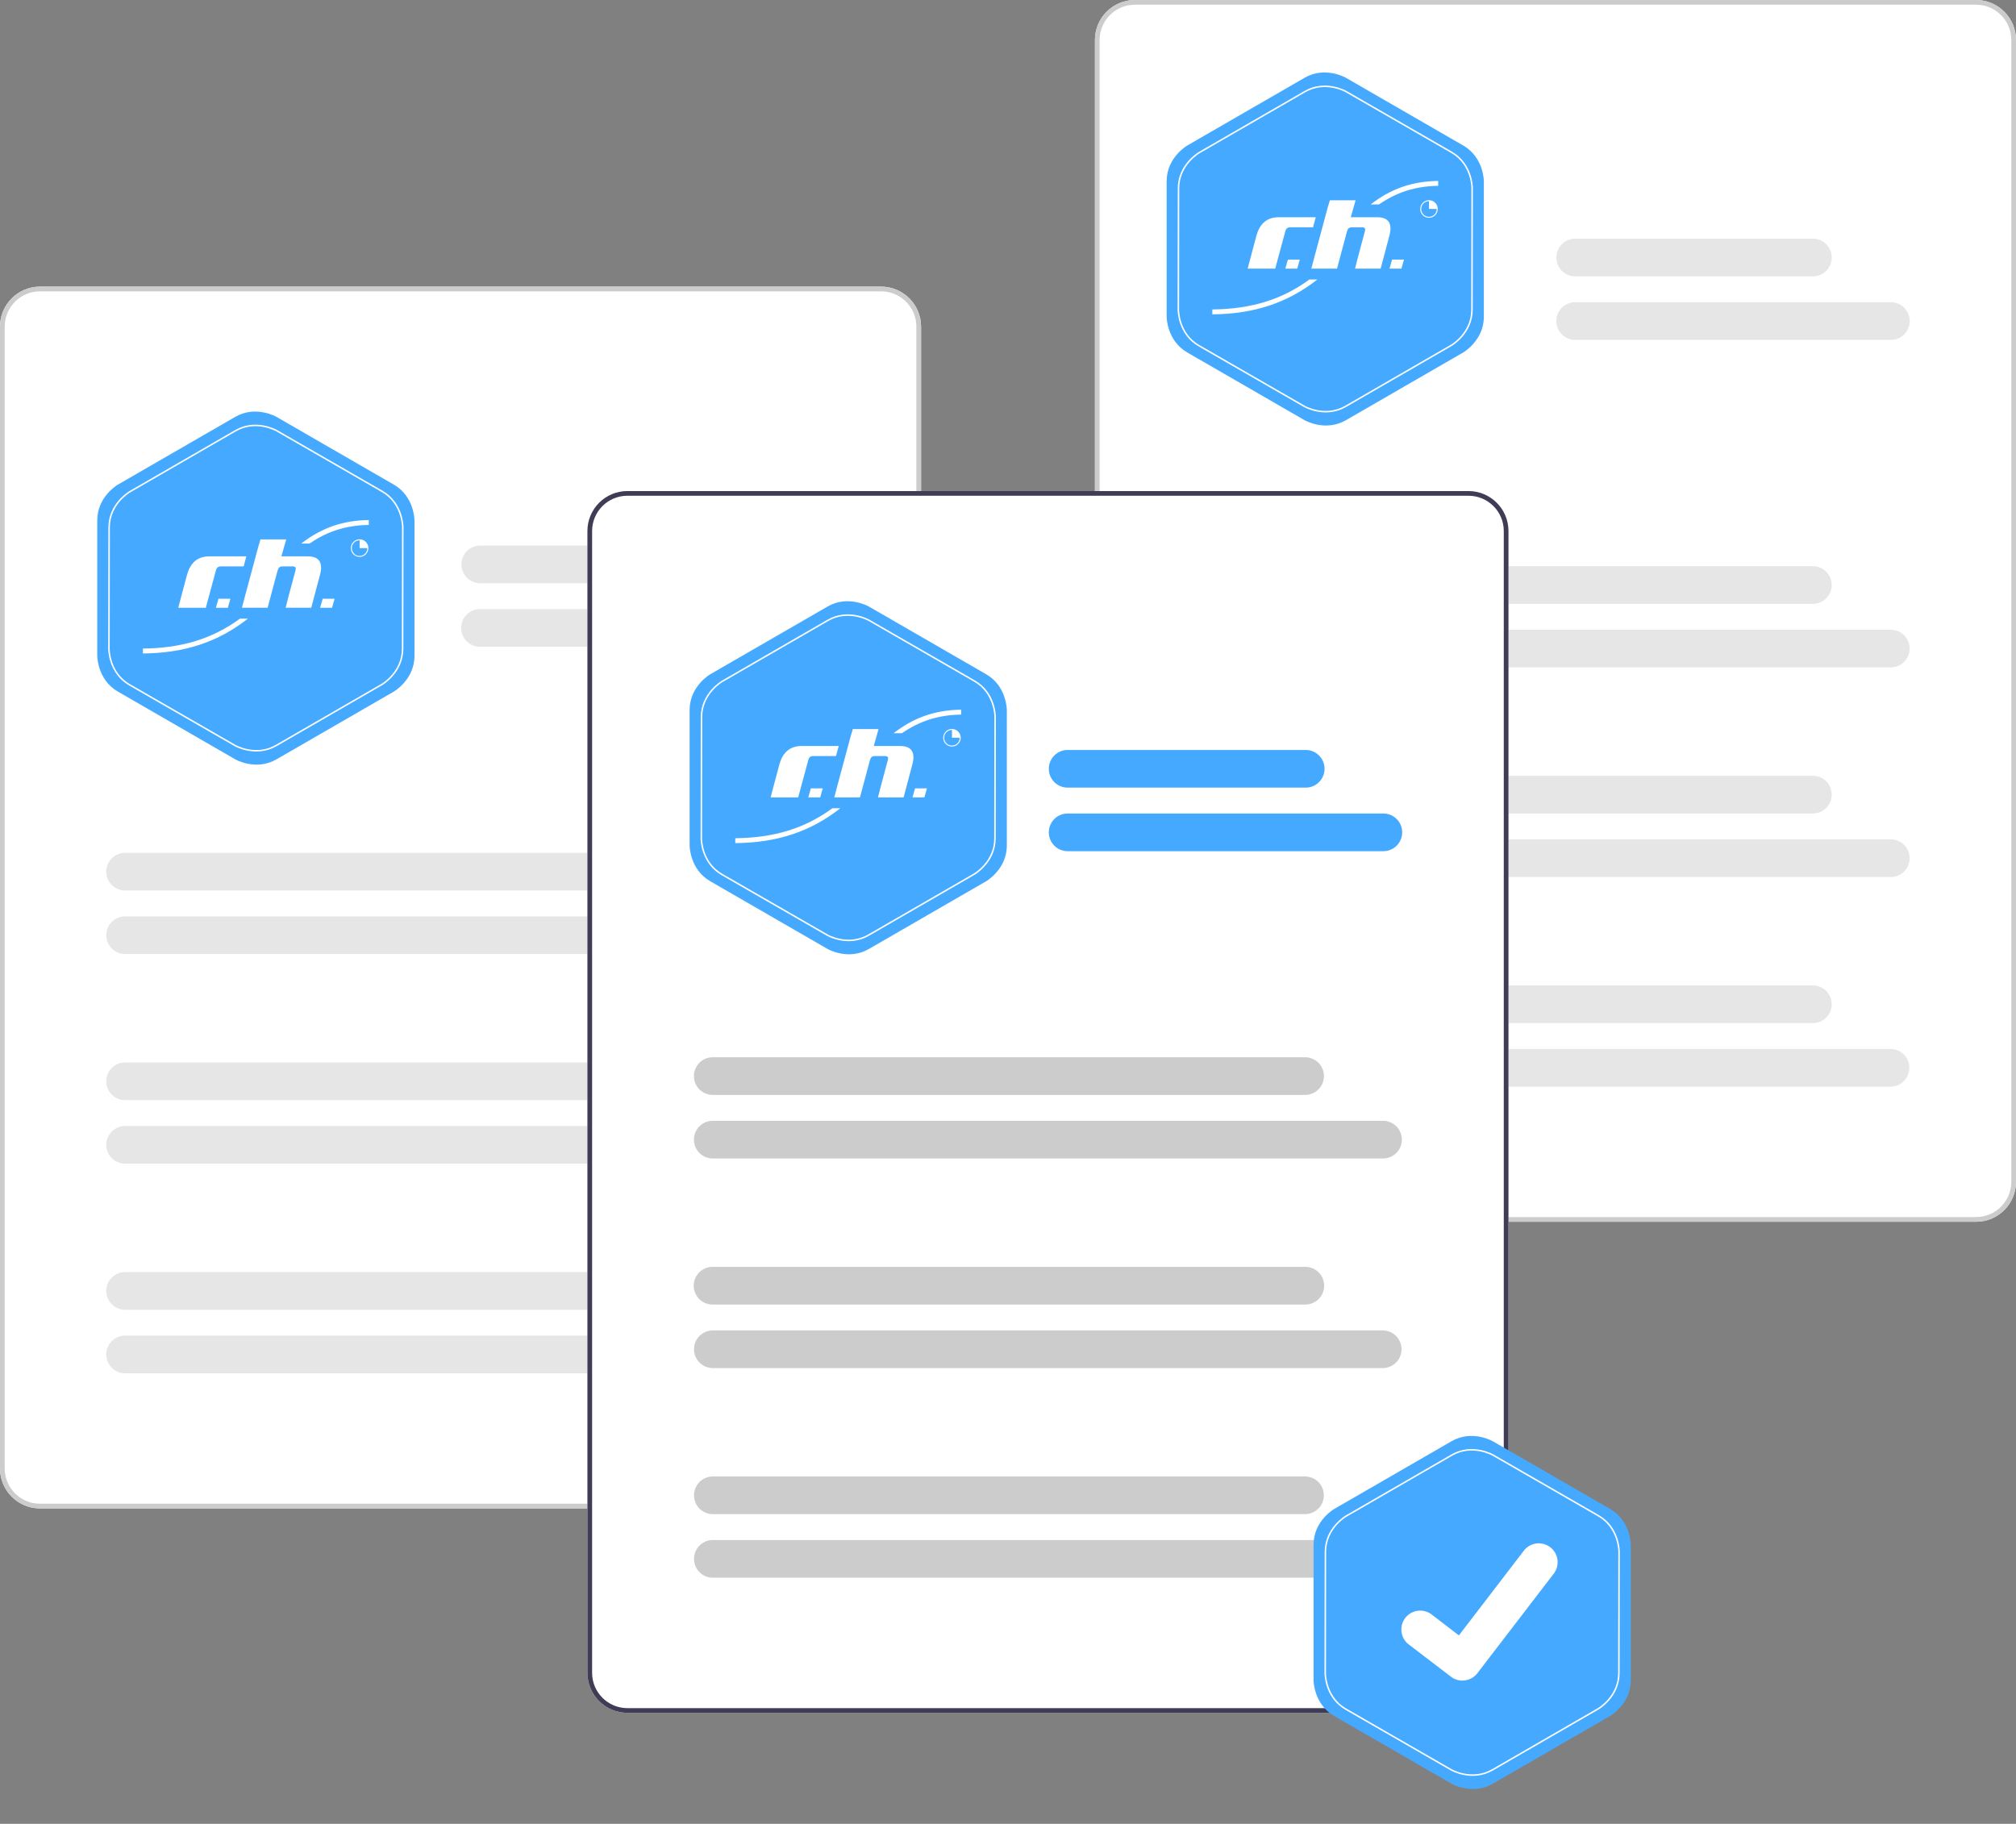 <svg xmlns="http://www.w3.org/2000/svg" xmlns:xlink="http://www.w3.org/1999/xlink" width="697.963" height="631.463" xml:space="preserve"><rect width="100%" height="100%" fill="#808080" stroke="none"/><path fill="#FFF" d="M305.053 522.252H13.829C6.195 522.243.009 516.057 0 508.423v-395.35c.009-7.634 6.194-13.82 13.829-13.829h291.224c7.636.009 13.821 6.195 13.829 13.829v395.35c-.008 7.634-6.194 13.82-13.829 13.829z"/><path fill="#2F2E41" d="M97.52 255.482a3.61 3.61 0 0 0-1.78.624 53.26 53.26 0 0 0 7.971-1.106l-6.191.482z"/><path fill="#CCC" d="M305.053 522.252H13.829C6.195 522.243.009 516.057 0 508.423v-395.35c.009-7.634 6.194-13.82 13.829-13.829h291.224c7.636.009 13.821 6.195 13.829 13.829v395.35c-.008 7.634-6.194 13.82-13.829 13.829zM13.829 100.871c-6.736.008-12.194 5.466-12.202 12.202v395.35c.008 6.736 5.466 12.194 12.202 12.202h291.224c6.736-.008 12.195-5.466 12.202-12.202v-395.35c-.007-6.736-5.466-12.194-12.202-12.202H13.829z"/><path fill="#E6E6E6" d="M248.676 201.924H166.27a6.519 6.519 0 1 1 0-13.039h82.406a6.52 6.52 0 1 1 0 13.039zM275.568 223.927H166.27a6.52 6.52 0 1 1 0-13.039h109.298a6.519 6.519 0 1 1 0 13.039zM248.556 308.316H43.315a6.52 6.52 0 1 1 0-13.04h205.241a6.52 6.52 0 1 1 0 13.04zM275.448 330.319H43.315a6.52 6.52 0 0 1 0-13.042h232.134a6.521 6.521 0 0 1-.001 13.042zM248.556 380.89H43.315c-3.601.004-6.522-2.912-6.525-6.514s2.913-6.521 6.514-6.525H248.557a6.52 6.52 0 0 1 6.514 6.525 6.523 6.523 0 0 1-6.515 6.514zM275.448 402.892H43.315c-3.601.004-6.522-2.912-6.525-6.513s2.913-6.522 6.514-6.524H275.45a6.518 6.518 0 0 1 6.525 6.513 6.517 6.517 0 0 1-6.514 6.524h-.013zM248.556 453.462H43.315a6.518 6.518 0 0 1-6.525-6.513 6.518 6.518 0 0 1 6.514-6.525H248.557a6.52 6.52 0 0 1-.001 13.038zM275.448 475.465H43.315a6.519 6.519 0 1 1-.011-13.038H275.45a6.518 6.518 0 0 1 6.525 6.514 6.518 6.518 0 0 1-6.514 6.524h-.013z"/><path fill="#FFF" d="M684.133 423.008H392.909c-7.635-.009-13.821-6.194-13.829-13.829l-.001-395.35C379.088 6.195 385.274.009 392.908 0h291.225c7.635.009 13.82 6.195 13.829 13.829l.001 395.35c-.009 7.633-6.195 13.82-13.83 13.829z"/><path fill="#CCC" d="M684.133 423.008H392.909c-7.635-.009-13.821-6.194-13.829-13.829l-.001-395.35C379.088 6.195 385.274.009 392.908 0h291.225c7.635.009 13.82 6.195 13.829 13.829l.001 395.35c-.009 7.633-6.195 13.82-13.83 13.829zM392.908 1.627c-6.735.008-12.194 5.466-12.202 12.202l.001 395.35c.007 6.736 5.466 12.195 12.202 12.202h291.224c6.736-.008 12.195-5.466 12.203-12.202l-.001-395.35c-.008-6.736-5.466-12.194-12.202-12.202H392.908z"/><path fill="#E6E6E6" d="M627.756 95.68h-82.407c-3.601 0-6.519-2.918-6.519-6.519s2.918-6.52 6.519-6.52h82.407a6.52 6.52 0 0 1 .01 13.038l-.01.001zM654.648 117.683h-109.3c-3.601.004-6.521-2.911-6.526-6.511s2.91-6.523 6.511-6.527H654.65a6.519 6.519 0 1 1-.002 13.038zM627.636 209.072H422.395a6.52 6.52 0 0 1 0-13.04h205.241a6.519 6.519 0 0 1 6.525 6.514 6.519 6.519 0 0 1-6.514 6.525l-.011.001zM654.528 231.075H422.395a6.519 6.519 0 1 1 0-13.039h232.134a6.52 6.52 0 1 1-.001 13.039zM627.636 281.645H422.395a6.52 6.52 0 1 1 0-13.04h205.241a6.52 6.52 0 1 1 0 13.04zM654.528 303.647H422.395a6.52 6.52 0 1 1 0-13.039h232.134a6.52 6.52 0 1 1-.001 13.039zM627.636 354.218H422.395a6.517 6.517 0 0 1-6.524-6.513 6.516 6.516 0 0 1 6.513-6.524H627.638a6.517 6.517 0 0 1 6.525 6.512 6.518 6.518 0 0 1-6.514 6.525h-.013zM654.528 376.222H422.395a6.52 6.52 0 0 1-.011-13.039H654.531a6.52 6.52 0 0 1 6.514 6.525 6.526 6.526 0 0 1-6.517 6.514z"/><path fill="#FFF" d="M508.422 593.024H217.198c-7.635-.01-13.821-6.195-13.829-13.829v-395.35c.008-7.634 6.194-13.82 13.829-13.829h291.224c7.635.009 13.821 6.195 13.829 13.829v395.35c-.008 7.634-6.194 13.821-13.829 13.829z"/><path fill="#3F3D56" d="M508.422 593.024H217.198c-7.635-.01-13.821-6.195-13.829-13.829v-395.35c.008-7.634 6.194-13.82 13.829-13.829h291.224c7.635.009 13.821 6.195 13.829 13.829v395.35c-.008 7.634-6.194 13.821-13.829 13.829zm-291.224-421.38c-6.736.008-12.195 5.466-12.202 12.202v395.35c.007 6.735 5.466 12.193 12.202 12.202h291.224c6.736-.009 12.195-5.467 12.202-12.202v-395.35c-.007-6.736-5.466-12.194-12.202-12.202H217.198z"/><path fill="#45AAFF" d="M452.045 272.697h-82.407a6.516 6.516 0 0 1-6.523-6.513 6.518 6.518 0 0 1 6.513-6.525h82.419a6.519 6.519 0 1 1 .01 13.039l-.012-.001zM478.938 294.7h-109.3a6.516 6.516 0 0 1-6.523-6.513 6.518 6.518 0 0 1 6.513-6.525H478.94a6.52 6.52 0 0 1 6.514 6.525 6.526 6.526 0 0 1-6.516 6.513z"/><path fill="#CCC" d="M451.925 379.089H246.684a6.52 6.52 0 0 1 0-13.039h205.241a6.52 6.52 0 0 1 0 13.039zM478.817 401.091H246.684a6.519 6.519 0 0 1 0-13.037h232.133a6.518 6.518 0 0 1 0 13.037zM451.925 451.662H246.684a6.522 6.522 0 0 1-6.507-6.532 6.52 6.52 0 0 1 6.507-6.507h205.241a6.518 6.518 0 0 1 6.513 6.525 6.52 6.52 0 0 1-6.513 6.514zM478.817 473.664H246.684a6.52 6.52 0 0 1 0-13.038h232.133a6.52 6.52 0 0 1 0 13.038zM451.925 524.234H246.684a6.52 6.52 0 0 1 0-13.038h205.241a6.52 6.52 0 0 1 0 13.038zM478.817 546.237H246.684a6.52 6.52 0 0 1 0-13.038h232.133a6.517 6.517 0 0 1 6.524 6.513 6.518 6.518 0 0 1-6.513 6.525h-.011z"/><g fill="#FFF"><path d="M130.786 190.475c0-.938.328-1.736.983-2.399.662-.666 1.46-1.002 2.398-1.002.93 0 1.725.331 2.378.994.665.656.994 1.454.994 2.397 0 .937-.33 1.736-.994 2.397-.653.658-1.45.984-2.386.984a3.255 3.255 0 0 1-2.388-.984 3.266 3.266 0 0 1-.985-2.387m3.381-.017v-3.005c-.849 0-1.563.293-2.144.879-.578.585-.868 1.302-.868 2.15 0 .815.29 1.521.868 2.117a2.878 2.878 0 0 0 2.124.887c.852 0 1.562-.295 2.135-.887.58-.596.87-1.312.87-2.141h-2.985zM50.225 229.378v1.902c16.184-.143 29.196-4.452 40.68-13.5h-3.081c-10.58 7.772-22.559 11.463-37.599 11.598zM137.723 179.588c-10.064.149-18.256 2.988-26.161 9.105h3.241l.079-.057c6.87-4.731 14.151-7.006 22.842-7.143l-.001-1.905zM75.862 193.663c-4.688 0-7.389 2.786-8.571 7.22l-2.153 8.063c-.718 2.745-.668 2.644-1.217 4.627H74.59l3.89-14.38c.339-1.225.844-1.648 2.07-1.648h8.692c.295-1.055.802-2.913 1.055-3.883l-14.435.001zM118.804 200.883c1.184-4.434 0-7.22-4.685-7.22h-10.26l1.873-6.56h-9.965c-.464 1.73-.436 1.198-1.153 3.942l-4.813 17.903c-.719 2.744-.711 2.812-1.218 4.627h9.949c.507-1.857.517-1.883 1.233-4.627l2.617-9.754c.34-1.224.846-1.646 2.072-1.646h3.629c1.223 0 1.562.422 1.223 1.646l-2.616 9.754c-.72 2.744-.674 2.77-1.182 4.627h9.921l3.375-12.692zM79.496 210.078h4.609l-.986 3.495H78.51zM119.858 210.078h4.608l-.987 3.495h-4.61z"/></g><g fill="#FFF"><path d="M333.727 258.829c0-.938.328-1.736.983-2.399.662-.666 1.46-1.002 2.398-1.002.93 0 1.725.331 2.378.994.665.656.994 1.454.994 2.397 0 .937-.33 1.736-.994 2.397-.653.658-1.45.984-2.387.984a3.255 3.255 0 0 1-2.388-.984 3.265 3.265 0 0 1-.984-2.387m3.381-.017v-3.005c-.85 0-1.563.293-2.145.879-.578.585-.868 1.302-.868 2.15 0 .815.29 1.521.868 2.117a2.878 2.878 0 0 0 2.124.887c.853 0 1.562-.295 2.135-.887.58-.596.87-1.312.87-2.141h-2.984zM253.165 297.732v1.902c16.184-.143 29.196-4.452 40.68-13.5h-3.081c-10.579 7.772-22.559 11.463-37.599 11.598zM340.663 247.942c-10.064.149-18.256 2.988-26.161 9.105h3.241l.079-.057c6.87-4.731 14.15-7.006 22.842-7.143l-.001-1.905zM278.802 262.017c-4.688 0-7.389 2.786-8.571 7.22l-2.153 8.063c-.718 2.745-.668 2.644-1.217 4.627h10.669l3.89-14.38c.339-1.225.844-1.648 2.07-1.648h8.692c.295-1.055.802-2.913 1.055-3.883l-14.435.001zM321.745 269.237c1.184-4.434 0-7.22-4.686-7.22H306.8l1.873-6.56h-9.965c-.464 1.73-.437 1.198-1.153 3.942l-4.812 17.903c-.719 2.744-.711 2.812-1.218 4.627h9.949c.508-1.857.518-1.883 1.233-4.627l2.617-9.754c.34-1.224.846-1.646 2.071-1.646h3.63c1.223 0 1.562.422 1.223 1.646l-2.616 9.754c-.72 2.744-.674 2.77-1.182 4.627h9.921l3.374-12.692zM282.437 278.432h4.609l-.986 3.495h-4.61zM322.798 278.432h4.608l-.987 3.495h-4.61z"/></g><g fill="#FFF"><path d="M509.044 89.44c0-.938.328-1.736.983-2.399a3.256 3.256 0 0 1 2.397-1.002c.931 0 1.726.331 2.378.994.665.656.994 1.454.994 2.397 0 .937-.33 1.736-.994 2.397-.651.658-1.449.984-2.386.984a3.255 3.255 0 0 1-2.388-.984 3.269 3.269 0 0 1-.984-2.387m3.381-.017v-3.005c-.849 0-1.562.293-2.144.879-.578.585-.868 1.302-.868 2.15 0 .815.29 1.521.868 2.117a2.878 2.878 0 0 0 2.124.887c.852 0 1.561-.295 2.135-.887.58-.596.87-1.312.87-2.141h-2.985zM428.483 128.343v1.902c16.185-.143 29.195-4.452 40.681-13.5h-3.082c-10.58 7.772-22.559 11.463-37.599 11.598zM515.981 78.553c-10.064.149-18.257 2.988-26.161 9.105h3.242l.077-.057c6.869-4.731 14.151-7.006 22.843-7.143l-.001-1.905zM454.12 92.628c-4.688 0-7.39 2.786-8.571 7.22l-2.153 8.063c-.717 2.745-.668 2.644-1.217 4.627h10.669l3.891-14.38c.339-1.225.844-1.648 2.069-1.648h8.691a280.87 280.87 0 0 0 1.055-3.883l-14.434.001zM497.062 99.848c1.184-4.434 0-7.22-4.686-7.22h-10.261l1.873-6.56h-9.965c-.466 1.73-.437 1.198-1.153 3.942l-4.813 17.903c-.719 2.744-.711 2.812-1.218 4.627h9.948c.508-1.857.518-1.883 1.233-4.627l2.615-9.754c.34-1.224.848-1.646 2.072-1.646h3.63c1.225 0 1.562.422 1.225 1.646l-2.617 9.754c-.72 2.744-.674 2.77-1.183 4.627h9.922l3.378-12.692zM457.754 109.042h4.609l-.986 3.496h-4.61zM498.115 109.042h4.609l-.987 3.496h-4.611z"/></g><path fill="#45AAFF" d="M300.79 209.986s-7.127-4.115-14.253 0l-40.659 23.474s-7.126 4.114-7.126 12.343v46.95s0 8.229 7.126 12.342l40.659 23.476s7.126 4.113 14.253 0l40.659-23.476s7.126-4.114 7.126-12.342v-46.95s0-8.229-7.126-12.343l-40.659-23.474z"/><path fill-rule="evenodd" clip-rule="evenodd" fill="#FFF" d="M326.565 255.439c0-.838.292-1.552.879-2.144a2.91 2.91 0 0 1 2.143-.895c.833 0 1.542.295 2.125.888.592.585.888 1.3.888 2.143 0 .837-.296 1.551-.888 2.142-.584.587-1.297.879-2.133.879a2.92 2.92 0 0 1-2.135-.879 2.917 2.917 0 0 1-.879-2.134m3.021-.015v-2.685c-.76 0-1.397.262-1.916.785-.517.523-.776 1.164-.776 1.923 0 .727.26 1.359.776 1.893a2.575 2.575 0 0 0 1.9.792c.758 0 1.393-.264 1.906-.792.52-.534.779-1.173.779-1.915h-2.669z"/><defs><path id="a" d="M254.561 279.844h36.359v12.067h-36.359z"/></defs><clipPath id="b"><use xlink:href="#a" overflow="visible"/></clipPath><path clip-path="url(#b)" fill="#FFF" d="M254.561 290.209v1.702c14.464-.128 26.095-3.981 36.359-12.067h-2.753c-9.457 6.946-20.164 10.247-33.606 10.365"/><defs><path id="c" d="M309.382 245.71h23.383v8.137h-23.383z"/></defs><clipPath id="d"><use xlink:href="#c" overflow="visible"/></clipPath><path clip-path="url(#d)" fill="#FFF" d="M332.765 245.71c-8.996.132-16.318 2.667-23.383 8.137h2.897l.071-.051c6.138-4.229 12.646-6.263 20.415-6.385v-1.701z"/><path fill-rule="evenodd" clip-rule="evenodd" fill="#FFF" d="M277.474 258.288c-4.189 0-6.604 2.49-7.661 6.453l-1.924 7.207c-.642 2.454-.597 2.363-1.087 4.136h9.536l3.477-12.853c.302-1.094.754-1.471 1.849-1.471h7.769c.264-.943.717-2.604.943-3.472h-12.902zM315.856 264.741c1.057-3.963 0-6.453-4.189-6.453h-9.169l1.673-5.864h-8.907c-.415 1.547-.389 1.071-1.031 3.523l-4.303 16c-.642 2.454-.635 2.514-1.088 4.136h8.891c.455-1.66.462-1.682 1.104-4.136l2.338-8.717c.303-1.094.754-1.472 1.849-1.472h3.247c1.093 0 1.396.378 1.093 1.472l-2.34 8.717c-.642 2.454-.603 2.476-1.056 4.136h8.866l3.022-11.342zM280.722 272.959h4.121l-.883 3.125h-4.12zM316.795 272.959h4.122l-.884 3.125h-4.121z"/><path fill="none" stroke="#FFF" stroke-width=".516" stroke-linecap="round" d="M300.875 214.78s-7.132-4.104-14.259.01l-36.618 21.141s-7.127 4.114-7.138 12.343l-.056 42.146s-.011 8.229 7.12 12.333l36.528 21.025s7.132 4.104 14.258-.011l36.618-21.143s7.126-4.114 7.137-12.342l.057-42.146s.012-8.229-7.121-12.333l-36.526-21.023h0z"/><path fill="#45AAFF" d="M516.804 498.986s-7.127-4.114-14.252 0l-40.66 23.474s-7.125 4.115-7.125 12.344v46.949s0 8.229 7.125 12.342l40.66 23.477s7.125 4.113 14.252 0l40.659-23.477s7.126-4.113 7.126-12.342v-46.949s0-8.229-7.126-12.344l-40.659-23.474z"/><path fill="none" stroke="#FFF" stroke-width=".516" stroke-linecap="round" d="M516.89 503.78s-7.132-4.104-14.259.01l-36.618 21.141s-7.127 4.114-7.138 12.344l-.056 42.145s-.012 8.229 7.119 12.334l36.528 21.024s7.132 4.104 14.259-.011l36.617-21.143s7.126-4.113 7.137-12.342l.057-42.146s.012-8.229-7.121-12.333L516.89 503.78h0z"/><g><path fill="#45AAFF" d="M465.944 26.914s-7.127-4.115-14.252 0l-40.66 23.474s-7.125 4.114-7.125 12.343v46.95s0 8.229 7.125 12.342l40.66 23.476s7.125 4.113 14.252 0l40.659-23.476s7.126-4.114 7.126-12.342v-46.95s0-8.229-7.126-12.343l-40.659-23.474z"/><path fill-rule="evenodd" clip-rule="evenodd" fill="#FFF" d="M491.72 72.367c0-.838.293-1.552.879-2.144a2.912 2.912 0 0 1 2.143-.895 2.87 2.87 0 0 1 2.126.888c.593.585.888 1.3.888 2.143 0 .837-.295 1.551-.888 2.142-.584.587-1.297.879-2.134.879a2.923 2.923 0 0 1-2.135-.879 2.923 2.923 0 0 1-.879-2.134m3.021-.015v-2.685c-.76 0-1.396.262-1.915.785-.517.523-.776 1.164-.776 1.923 0 .727.26 1.359.776 1.893a2.573 2.573 0 0 0 1.899.792c.759 0 1.394-.264 1.906-.792.52-.534.779-1.173.779-1.915h-2.669z"/><defs><path id="e" d="M419.716 96.772h36.359v12.067h-36.359z"/></defs><clipPath id="f"><use xlink:href="#e" overflow="visible"/></clipPath><path clip-path="url(#f)" fill="#FFF" d="M419.716 107.137v1.702c14.465-.128 26.095-3.981 36.359-12.067h-2.754c-9.455 6.946-20.162 10.247-33.605 10.365"/><defs><path id="g" d="M474.537 62.638h23.384v8.137h-23.384z"/></defs><clipPath id="h"><use xlink:href="#g" overflow="visible"/></clipPath><path clip-path="url(#h)" fill="#FFF" d="M497.921 62.638c-8.996.132-16.318 2.667-23.384 8.137h2.897l.07-.051c6.139-4.229 12.646-6.263 20.416-6.385v-1.701z"/><path fill-rule="evenodd" clip-rule="evenodd" fill="#FFF" d="M442.63 75.216c-4.189 0-6.604 2.49-7.661 6.453l-1.925 7.207c-.642 2.454-.596 2.363-1.087 4.136h9.536l3.477-12.853c.302-1.094.754-1.471 1.849-1.471h7.769c.264-.943.717-2.604.943-3.472H442.63zM481.011 81.669c1.058-3.963 0-6.453-4.188-6.453h-9.169l1.673-5.864h-8.907c-.414 1.547-.389 1.071-1.03 3.523l-4.303 16c-.642 2.454-.635 2.514-1.088 4.136h8.892c.454-1.66.462-1.682 1.104-4.136l2.338-8.717c.303-1.094.755-1.472 1.85-1.472h3.246c1.094 0 1.396.378 1.094 1.472l-2.34 8.717c-.642 2.454-.603 2.476-1.056 4.136h8.866l3.018-11.342zM445.878 89.887h4.121l-.884 3.125h-4.12zM481.95 89.887h4.121l-.883 3.125h-4.121z"/><path fill="none" stroke="#FFF" stroke-width=".516" stroke-linecap="round" d="M466.03 31.708s-7.132-4.104-14.259.01l-36.618 21.141s-7.127 4.114-7.138 12.343l-.056 42.146s-.012 8.229 7.119 12.333l36.528 21.025s7.132 4.104 14.259-.011l36.617-21.143s7.126-4.114 7.137-12.342l.057-42.146s.012-8.229-7.121-12.333L466.03 31.708h0z"/></g><g><path fill="#45AAFF" d="M95.709 144.325s-7.127-4.115-14.253 0l-40.659 23.474s-7.126 4.114-7.126 12.343v46.95s0 8.229 7.126 12.342l40.659 23.476s7.126 4.113 14.253 0l40.659-23.476s7.126-4.114 7.126-12.342v-46.95s0-8.229-7.126-12.343l-40.659-23.474z"/><path fill-rule="evenodd" clip-rule="evenodd" fill="#FFF" d="M121.485 189.778c0-.838.292-1.552.879-2.144a2.91 2.91 0 0 1 2.143-.895c.833 0 1.542.295 2.125.888.592.585.888 1.3.888 2.143 0 .837-.296 1.551-.888 2.142-.584.587-1.297.879-2.133.879a2.92 2.92 0 0 1-2.135-.879 2.919 2.919 0 0 1-.879-2.134m3.021-.015v-2.685c-.76 0-1.397.262-1.916.785-.517.523-.776 1.164-.776 1.923 0 .727.26 1.359.776 1.893a2.575 2.575 0 0 0 1.9.792c.758 0 1.393-.264 1.906-.792.52-.534.779-1.173.779-1.915h-2.669z"/><defs><path id="i" d="M49.48 214.183h36.359v12.067H49.48z"/></defs><clipPath id="j"><use xlink:href="#i" overflow="visible"/></clipPath><path clip-path="url(#j)" fill="#FFF" d="M49.48 224.548v1.702c14.464-.128 26.095-3.981 36.359-12.067h-2.753c-9.456 6.946-20.163 10.247-33.606 10.365"/><defs><path id="k" d="M104.302 180.049h23.383v8.137h-23.383z"/></defs><clipPath id="l"><use xlink:href="#k" overflow="visible"/></clipPath><path clip-path="url(#l)" fill="#FFF" d="M127.685 180.049c-8.996.132-16.318 2.667-23.383 8.137h2.897l.071-.051c6.138-4.229 12.646-6.263 20.415-6.385v-1.701z"/><path fill-rule="evenodd" clip-rule="evenodd" fill="#FFF" d="M72.394 192.627c-4.189 0-6.604 2.49-7.661 6.453l-1.924 7.207c-.642 2.454-.597 2.363-1.087 4.136h9.536l3.477-12.853c.302-1.094.754-1.471 1.849-1.471h7.769c.264-.943.717-2.604.943-3.472H72.394zM110.776 199.08c1.057-3.963 0-6.453-4.189-6.453h-9.169l1.673-5.864h-8.907c-.415 1.547-.389 1.071-1.031 3.523l-4.303 16c-.642 2.454-.635 2.514-1.088 4.136h8.891c.455-1.66.462-1.682 1.104-4.136l2.338-8.717c.303-1.094.754-1.472 1.849-1.472h3.247c1.093 0 1.396.378 1.093 1.472l-2.34 8.717c-.642 2.454-.603 2.476-1.056 4.136h8.866l3.022-11.342zM75.642 207.298h4.121l-.883 3.125h-4.12zM111.715 207.298h4.121l-.883 3.125h-4.121z"/><path fill="none" stroke="#FFF" stroke-width=".516" stroke-linecap="round" d="M95.795 149.119s-7.132-4.104-14.259.01L44.918 170.27s-7.127 4.114-7.138 12.343l-.056 42.146s-.011 8.229 7.12 12.333l36.528 21.025s7.132 4.104 14.258-.011l36.618-21.143s7.126-4.114 7.137-12.342l.057-42.146s.012-8.229-7.121-12.333l-36.526-21.023h0z"/></g><path fill="#FFF" d="M506.291 581.86a6.477 6.477 0 0 1-3.898-1.296l-.069-.052-14.683-11.231a6.526 6.526 0 0 1 7.94-10.357l9.51 7.293 22.473-29.317a6.523 6.523 0 0 1 9.145-1.207l.001.001-.139.192.143-.192a6.529 6.529 0 0 1 1.207 9.146l-26.433 34.47a6.527 6.527 0 0 1-5.19 2.544l-.007.006z"/></svg>